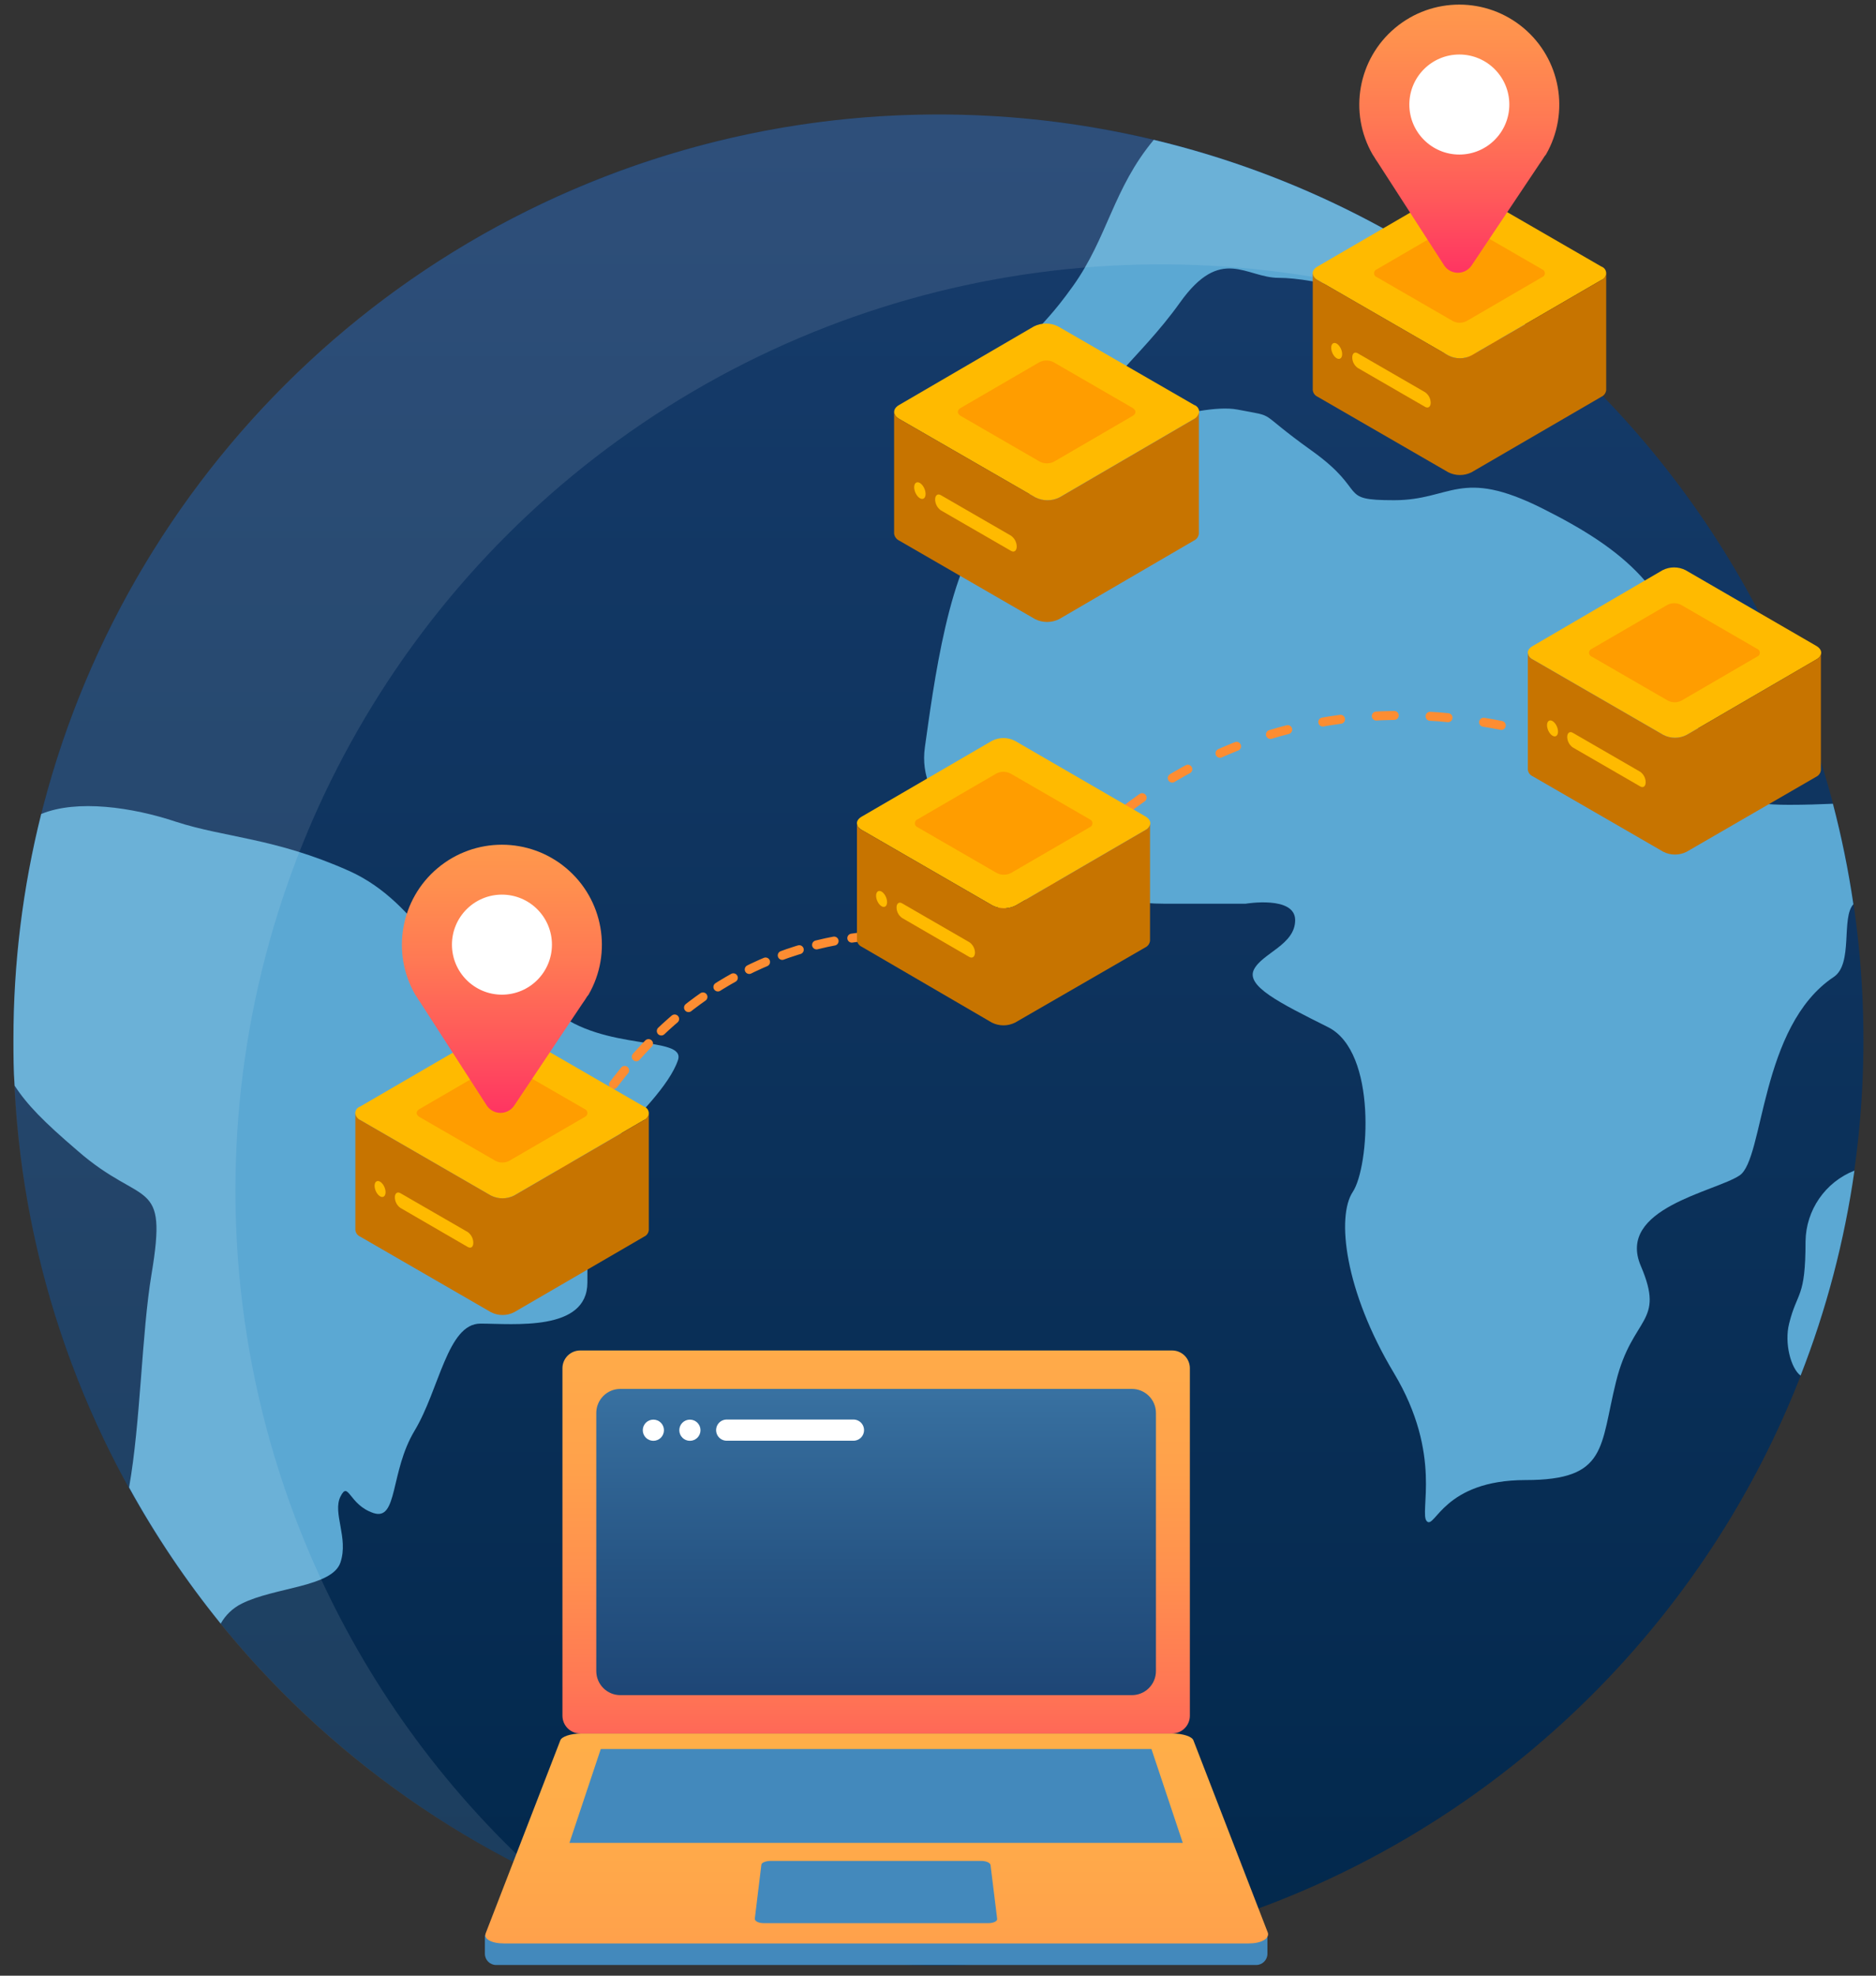 <?xml version="1.0" encoding="utf-8"?>
<svg width="209px" height="220px" viewbox="0 0 209 220" version="1.1" xmlns:xlink="http://www.w3.org/1999/xlink" xmlns="http://www.w3.org/2000/svg">
  <rect width="100%" height="100%" fill="#333333" stroke="none"/>
  <defs>
    <linearGradient x1="0.5" y1="1.102" x2="0.5" y2="-0.051" id="gradient_1">
      <stop offset="0" stop-color="#002649" />
      <stop offset="1" stop-color="#183D6D" />
    </linearGradient>
    <linearGradient x1="0.5" y1="1.059" x2="0.5" y2="-0.886" id="gradient_2">
      <stop offset="0" stop-color="#FF2A64" />
      <stop offset="0.03" stop-color="#FF3462" />
      <stop offset="0.17" stop-color="#FF595A" />
      <stop offset="0.31" stop-color="#FF7854" />
      <stop offset="0.46" stop-color="#FF904E" />
      <stop offset="0.62" stop-color="#FFA24B" />
      <stop offset="0.79" stop-color="#FFAC49" />
      <stop offset="1" stop-color="#FFAF48" />
    </linearGradient>
    <linearGradient x1="0.5" y1="1.443" x2="0.5" y2="-0.42" id="gradient_3">
      <stop offset="0" stop-color="#FF2A64" />
      <stop offset="0.03" stop-color="#FF3462" />
      <stop offset="0.17" stop-color="#FF595A" />
      <stop offset="0.31" stop-color="#FF7854" />
      <stop offset="0.46" stop-color="#FF904E" />
      <stop offset="0.62" stop-color="#FFA24B" />
      <stop offset="0.79" stop-color="#FFAC49" />
      <stop offset="1" stop-color="#FFAF48" />
    </linearGradient>
    <linearGradient x1="0.499" y1="2.896" x2="0.499" y2="-0.242" id="gradient_4">
      <stop offset="0" stop-color="#FF2A64" />
      <stop offset="0.03" stop-color="#FF3462" />
      <stop offset="0.17" stop-color="#FF595A" />
      <stop offset="0.31" stop-color="#FF7854" />
      <stop offset="0.46" stop-color="#FF904E" />
      <stop offset="0.62" stop-color="#FFA24B" />
      <stop offset="0.79" stop-color="#FFAC49" />
      <stop offset="1" stop-color="#FFAF48" />
    </linearGradient>
    <linearGradient x1="0.5" y1="1.456" x2="0.5" y2="-0.43" id="gradient_5">
      <stop offset="0" stop-color="#183D6D" />
      <stop offset="0.19" stop-color="#1C4373" />
      <stop offset="0.45" stop-color="#265483" />
      <stop offset="0.75" stop-color="#376F9F" />
      <stop offset="1" stop-color="#498DBC" />
    </linearGradient>
    <linearGradient x1="0.5" y1="1.06" x2="0.5" y2="-0.886" id="gradient_6">
      <stop offset="0" stop-color="#FF2A64" />
      <stop offset="0.03" stop-color="#FF3462" />
      <stop offset="0.17" stop-color="#FF595A" />
      <stop offset="0.31" stop-color="#FF7854" />
      <stop offset="0.46" stop-color="#FF904E" />
      <stop offset="0.62" stop-color="#FFA24B" />
      <stop offset="0.79" stop-color="#FFAC49" />
      <stop offset="1" stop-color="#FFAF48" />
    </linearGradient>
  </defs>
  <g id="CDN" transform="translate(0.5 0.5)">
    <path d="M103.05 206.1C159.963 206.1 206.1 159.963 206.1 103.05C206.1 46.137 159.963 0 103.05 0C46.137 0 0 46.137 0 103.05C0 159.963 46.137 206.1 103.05 206.1Z" transform="translate(1 12.25)" id="Oval" fill="url(#gradient_1)" fill-rule="evenodd" stroke="none" />
    <path d="M2.015 7.87C2.015 14.29 1.095 13.37 0.185 17.04C-0.365 19.22 0.385 22.04 1.465 22.83C4.339 15.477 6.352 7.816 7.465 0C4.219 1.274 2.066 4.384 2.015 7.87L2.015 7.87Z" transform="translate(198.635 129.85)" id="Path" fill="#5BA8D3" fill-rule="evenodd" stroke="none" />
    <path d="M36.43 84.218C37.35 81.468 35.52 78.718 36.43 76.888C37.34 75.058 37.35 77.797 40.1 78.718C42.85 79.638 41.93 74.138 44.69 69.547C47.45 64.957 48.35 57.627 52.02 57.627C55.69 57.627 63.94 58.547 63.94 53.047C63.94 47.547 63.94 40.208 66.69 37.458C69.44 34.708 73.11 31.038 74.03 28.288C74.95 25.538 65.78 27.367 60.27 22.788C54.76 18.207 53.85 18.198 51.1 19.117C48.35 20.038 45.6 10.867 37.35 7.198C29.1 3.528 23.6 3.528 18.09 1.738C13.27 0.128 7.09 -0.772 3.09 0.878C1.029 9.105 -0.009 17.556 6.28075e-05 26.038C6.28075e-05 27.747 6.28075e-05 29.448 0.13 31.128C1.51 33.248 3.34 35.127 7.13 38.367C14.47 44.788 17.22 41.127 15.38 52.127C14.28 58.718 14.17 68.608 12.88 75.868C15.827 81.217 19.244 86.293 23.09 91.037C23.626 90.074 24.442 89.296 25.43 88.808C29.1 86.968 35.52 86.968 36.43 84.218Z" transform="translate(1 89.263)" id="Path" fill="#5BA8D3" fill-rule="evenodd" stroke="none" />
    <path d="M96.367 74.05C86.277 74.05 87.197 70.38 85.367 60.3C83.537 50.22 78.037 45.63 68.867 41.04C59.697 36.45 58.777 40.13 52.357 40.13C45.937 40.13 49.607 39.21 43.187 34.62C36.767 30.03 39.547 30.93 34.927 30.04C30.307 29.15 20.257 33.71 19.337 30.96C18.417 28.21 23.927 24.54 28.507 18.12C33.087 11.7 35.847 15.37 39.507 15.37C43.167 15.37 53.257 17.2 57.837 23.62C60.997 28.03 65.837 25.51 68.327 21.72C55.994 11.209 41.348 3.766 25.587 0C21.057 5.43 20.457 10.86 16.587 16.28C12.007 22.7 12.007 19.95 12.917 24.54C13.827 29.13 18.427 33.71 17.507 34.62C16.587 35.53 12.007 39.21 7.417 42.88C2.827 46.55 0.997 61.22 0.087 67.63C-0.823 74.04 5.587 77.72 10.167 83.22C14.747 88.72 11.087 86.89 15.667 85.06C20.247 83.23 21.177 85.06 26.667 85.06L35.837 85.06C35.837 85.06 41.337 84.14 41.337 86.89C41.337 89.64 37.667 90.56 36.747 92.39C35.827 94.22 39.507 96.06 45.007 98.81C50.507 101.56 49.587 114.4 47.757 117.15C45.927 119.9 46.837 128.15 52.337 137.32C57.837 146.49 55.087 152.91 56.007 153.83C56.927 154.75 57.837 149.24 67.007 149.24C76.177 149.24 75.267 145.57 77.097 138.24C78.927 130.91 82.597 131.82 79.847 125.4C77.097 118.98 88.097 117.15 90.847 115.32C93.597 113.49 93.087 98.72 101.337 93.22C103.537 91.75 102.137 86.64 103.527 85.12C102.974 81.351 102.213 77.615 101.247 73.93C99.827 73.99 98.197 74.05 96.367 74.05Z" transform="translate(102.453 15.07)" id="Path" fill="#5BA8D3" fill-rule="evenodd" stroke="none" />
    <path d="M24.749 119.756C24.762 84.339 42.953 51.408 72.927 32.541C102.9 13.674 140.459 11.512 172.399 26.816C142.503 -0.372 99.477 -7.579 62.353 8.382C25.229 24.343 0.859 60.528 0.022 100.929C-0.814 141.33 22.038 178.492 58.469 195.976C36.968 176.473 24.719 148.785 24.749 119.756Z" transform="translate(0.981 12.244)" id="Path" fill="#FFFFFF" fill-opacity="0.1" fill-rule="evenodd" stroke="none" />
    <path d="M0.03 0.32C0.35 0.44 0.66 0.55 0.97 0.68" transform="translate(165.72 37.17)" id="Path" fill="none" fill-rule="evenodd" stroke="#FD8D32" stroke-width="1" stroke-linecap="round" stroke-linejoin="round" />
    <path d="M0 0C22.06 10.2 19.53 38.89 18.4 46.62" transform="translate(168.49 38.61)" id="Path" fill="none" fill-rule="evenodd" stroke="#FD8D32" stroke-width="1" stroke-linecap="round" stroke-linejoin="round" stroke-dasharray="1,96 1,96" />
    <path d="M1.08 0C0.97 0.64 0.9 1 0.9 1L0 0.57" transform="translate(185.67 86.19)" id="Path" fill="none" fill-rule="evenodd" stroke="#FD8D32" stroke-width="1" stroke-linecap="round" stroke-linejoin="round" />
    <path d="M71.47 6.711C27.85 -13.039 5 16.351 0 23.941" transform="translate(112.35 79.159)" id="Path" fill="none" fill-rule="evenodd" stroke="#FD8D32" stroke-width="1" stroke-linecap="round" stroke-linejoin="round" stroke-dasharray="2,04 2,04" />
    <path d="M0.755 0.14C0.415 0.69 0.245 1 0.245 1L0.245 0" transform="translate(111.045 103.86)" id="Path" fill="none" fill-rule="evenodd" stroke="#FD8D32" stroke-width="1" stroke-linecap="round" stroke-linejoin="round" />
    <path d="M1.31 62.933L0 26.383C15.75 -3.017 47.8 -0.557 56 0.603" transform="translate(109.87 38.897)" id="Path" fill="none" fill-rule="evenodd" stroke="#FD8D32" stroke-width="1" stroke-linecap="round" stroke-linejoin="round" stroke-dasharray="1,99 1,99" />
    <path d="M0 0.35L1 0.53L0 0.65" transform="translate(166.88 39.3)" id="Path" fill="none" fill-rule="evenodd" stroke="#FD8D32" stroke-width="1" stroke-linecap="round" stroke-linejoin="round" />
    <path d="M53 0C20.32 6.18 3.27 52.69 0 62.67" transform="translate(111.92 40.27)" id="Path" fill="none" fill-rule="evenodd" stroke="#FD8D32" stroke-width="1" stroke-linecap="round" stroke-linejoin="round" stroke-dasharray="1,97 1,97" />
    <path d="M1.3 0.025C1.1 0.645 1 0.975 1 0.975L0 0.765" transform="translate(110.29 103.845)" id="Path" fill="none" fill-rule="evenodd" stroke="#FD8D32" stroke-width="1" stroke-linecap="round" stroke-linejoin="round" />
    <path d="M47 0.691C15.9 -4.479 3 20.821 0 28.011" transform="translate(61.34 103.559)" id="Path" fill="none" fill-rule="evenodd" stroke="#FD8D32" stroke-width="1" stroke-linecap="round" stroke-linejoin="round" stroke-dasharray="2 2" />
    <path d="M1.24 0C1.01 0.6 0.9 0.93 0.9 0.93C0.9 0.93 0.57 1.07 0 1.36" transform="translate(59.76 132.5)" id="Path" fill="none" fill-rule="evenodd" stroke="#FD8D32" stroke-width="1" stroke-linecap="round" stroke-linejoin="round" />
    <path d="M16.9 0C11.57 3.24 0 12.65 0 33.18C0 55.46 18.91 62.51 25.1 64.18" transform="translate(41.1 134.82)" id="Path" fill="none" fill-rule="evenodd" stroke="#FD8D32" stroke-width="1" stroke-linecap="round" stroke-linejoin="round" stroke-dasharray="1,98 1,98" />
    <path d="M0 0.39C0.62 0.55 1 0.61 1 0.61" transform="translate(67.17 198.88)" id="Path" fill="none" fill-rule="evenodd" stroke="#FD8D32" stroke-width="1" stroke-linecap="round" stroke-linejoin="round" />
    <g id="Group" transform="translate(39 93)">
      <path d="M32.162 8.718C32.485 8.825 32.704 9.127 32.704 9.468C32.704 9.808 32.485 10.111 32.162 10.218L17.692 18.628C16.877 19.038 15.916 19.038 15.102 18.628L0.542 10.218C0.218 10.111 0 9.808 0 9.468C0 9.127 0.218 8.825 0.542 8.718L15.012 0.308C15.826 -0.103 16.787 -0.103 17.602 0.308L32.162 8.718Z" transform="translate(0.078 21.002)" id="Path" fill="#FFBA00" fill-rule="evenodd" stroke="none" />
      <path d="M18.721 5.07C18.905 5.139 19.026 5.315 19.026 5.51C19.026 5.706 18.905 5.882 18.721 5.95L10.301 10.84C9.827 11.081 9.266 11.081 8.791 10.84L0.311 5.95C-0.099 5.7 -0.109 5.31 0.311 5.07L8.731 0.18C9.206 -0.06 9.767 -0.06 10.241 0.18L18.721 5.07Z" transform="translate(6.919 24.93)" id="Path" fill="#FF9D00" fill-rule="evenodd" stroke="none" />
      <path d="M32.16 0.76L17.69 9.17C16.875 9.58 15.915 9.58 15.1 9.17L0.54 0.76C0.235 0.623 0.029 0.333 0 0L0 13C0.032 13.332 0.243 13.62 0.55 13.75L15.11 22.16C15.92 22.575 16.88 22.575 17.69 22.16L32.16 13.75C32.46 13.621 32.664 13.336 32.69 13.01L32.69 0.01C32.658 0.336 32.456 0.621 32.16 0.76Z" transform="translate(0.09 30.46)" id="Path" fill="#C77400" fill-rule="evenodd" stroke="none" />
      <path d="M8.13 6.07L0.61 1.71C0.233 1.438 0.007 1.004 0 0.54L0 0.54C0 0.09 0.27 -0.12 0.61 0.07L8.13 4.41C8.503 4.685 8.728 5.117 8.74 5.58L8.74 5.58C8.74 6.05 8.51 6.26 8.13 6.07Z" transform="translate(4.49 39.29)" id="Path" fill="#FFBA00" fill-rule="evenodd" stroke="none" />
      <path d="M0.53 1.88C0.823 1.88 1.06 1.459 1.06 0.94C1.06 0.421 0.823 0 0.53 0C0.237 0 0 0.421 0 0.94C0 1.459 0.237 1.88 0.53 1.88Z" transform="matrix(0.92 -0.392 0.392 0.92 1.987 38.242)" id="Oval" fill="#FFBA00" fill-rule="evenodd" stroke="none" />
      <path d="M20.796 16.697L20.796 16.697C23.491 12.015 22.437 6.074 18.297 2.603C14.157 -0.868 8.124 -0.868 3.984 2.603C-0.156 6.074 -1.209 12.015 1.486 16.697L1.486 16.697L1.676 16.977C1.786 17.17 1.906 17.357 2.036 17.537L9.486 29.087C9.831 29.573 10.39 29.861 10.986 29.861C11.582 29.861 12.14 29.573 12.486 29.087L20.086 17.727C20.276 17.457 20.466 17.187 20.636 16.897L20.796 16.697Z" transform="translate(5.274 0.563)" id="Path" fill="url(#gradient_2)" fill-rule="evenodd" stroke="none" />
      <path d="M5.57 11.14C8.646 11.14 11.14 8.646 11.14 5.57C11.14 2.494 8.646 0 5.57 0C2.494 0 0 2.494 0 5.57C0 8.646 2.494 11.14 5.57 11.14Z" transform="translate(10.85 6.12)" id="Oval" fill="#FFFFFF" fill-rule="evenodd" stroke="none" />
    </g>
    <g id="Group" transform="translate(94 81)">
      <path d="M32.154 8.735C32.864 9.155 32.874 9.825 32.154 10.235L17.694 18.645C16.88 19.06 15.917 19.06 15.104 18.645L0.544 10.235C-0.176 9.825 -0.186 9.155 0.544 8.745L15.034 0.315C15.842 -0.105 16.805 -0.105 17.614 0.315L32.154 8.735Z" transform="translate(0.966 0.685)" id="Path" fill="#FFBA00" fill-rule="evenodd" stroke="none" />
      <path d="M19.457 5.277C19.653 5.343 19.784 5.526 19.784 5.732C19.784 5.938 19.653 6.121 19.457 6.187L10.697 11.277C10.207 11.526 9.627 11.526 9.137 11.277L0.327 6.187C0.132 6.121 0 5.938 0 5.732C0 5.526 0.132 5.343 0.327 5.277L9.087 0.187C9.577 -0.062 10.157 -0.062 10.647 0.187L19.457 5.277Z" transform="translate(7.423 4.443)" id="Path" fill="#FF9D00" fill-rule="evenodd" stroke="none" />
      <path d="M32.15 0.75L17.69 9.16C16.877 9.575 15.914 9.575 15.1 9.16L0.54 0.75C0.236 0.619 0.028 0.33 0 0L0 13C0.029 13.332 0.235 13.623 0.54 13.76L15.03 22.2C15.845 22.61 16.805 22.61 17.62 22.2L32.12 13.83C32.416 13.691 32.618 13.406 32.65 13.08L32.65 0.08C32.605 0.373 32.418 0.624 32.15 0.75L32.15 0.75Z" transform="translate(0.97 10.17)" id="Path" fill="#C77400" fill-rule="evenodd" stroke="none" />
      <path d="M8.11 6.046L0.62 1.706C0.238 1.437 0.008 1.003 0 0.536L0 0.536C0 0.086 0.28 -0.124 0.62 0.076L8.13 4.416C8.509 4.685 8.736 5.121 8.74 5.586L8.74 5.586C8.72 6.036 8.45 6.236 8.11 6.046Z" transform="translate(5.38 19.014)" id="Path" fill="#FFBA00" fill-rule="evenodd" stroke="none" />
      <path d="M0.53 1.88C0.823 1.88 1.06 1.459 1.06 0.94C1.06 0.421 0.823 0 0.53 0C0.237 0 0 0.421 0 0.94C0 1.459 0.237 1.88 0.53 1.88Z" transform="matrix(0.92 -0.392 0.392 0.92 2.859 17.942)" id="Oval" fill="#FFBA00" fill-rule="evenodd" stroke="none" />
    </g>
    <g id="Group" transform="translate(169 62)">
      <path d="M32.154 8.745C32.864 9.165 32.874 9.835 32.154 10.245L17.694 18.655C16.881 19.075 15.916 19.075 15.104 18.655L0.544 10.245C-0.176 9.835 -0.186 9.165 0.544 8.755L15.004 0.315C15.816 -0.105 16.782 -0.105 17.594 0.315L32.154 8.745Z" transform="translate(0.706 0.685)" id="Path" fill="#FFBA00" fill-rule="evenodd" stroke="none" />
      <path d="M18.72 5.08C18.906 5.144 19.031 5.319 19.031 5.515C19.031 5.712 18.906 5.887 18.72 5.95L10.29 10.85C9.819 11.091 9.262 11.091 8.79 10.85L0.31 5.95C0.125 5.887 0 5.712 0 5.515C0 5.319 0.125 5.144 0.31 5.08L8.74 0.18C9.215 -0.06 9.776 -0.06 10.25 0.18L18.72 5.08Z" transform="translate(7.53 4.67)" id="Path" fill="#FF9D00" fill-rule="evenodd" stroke="none" />
      <path d="M32.15 0.75L17.69 9.16C16.878 9.58 15.912 9.58 15.1 9.16L0.54 0.75C0.237 0.617 0.03 0.33 0 0L0 13C0.029 13.332 0.235 13.623 0.54 13.76L15.1 22.17C15.915 22.58 16.875 22.58 17.69 22.17L32.12 13.82C32.416 13.681 32.618 13.396 32.65 13.07L32.65 0.07C32.608 0.366 32.42 0.622 32.15 0.75L32.15 0.75Z" transform="translate(0.71 10.18)" id="Path" fill="#C77400" fill-rule="evenodd" stroke="none" />
      <path d="M8.13 6.046L0.62 1.706C0.238 1.437 0.008 1.003 0 0.536L0 0.536C0 0.086 0.28 -0.124 0.62 0.076L8.13 4.416C8.509 4.685 8.736 5.121 8.74 5.586L8.74 5.586C8.74 6.036 8.47 6.246 8.13 6.046Z" transform="translate(5.1 19.024)" id="Path" fill="#FFBA00" fill-rule="evenodd" stroke="none" />
      <path d="M0.53 1.88C0.823 1.88 1.06 1.459 1.06 0.94C1.06 0.421 0.823 0 0.53 0C0.237 0 0 0.421 0 0.94C0 1.459 0.237 1.88 0.53 1.88Z" transform="matrix(0.92 -0.392 0.392 0.92 2.607 17.954)" id="Oval" fill="#FFBA00" fill-rule="evenodd" stroke="none" />
    </g>
    <path d="M0 0L87.18 0L87.18 2.06C87.18 2.75 86.62 3.31 85.93 3.31L1.25 3.31C0.56 3.31 7.10543e-15 2.75 7.10543e-15 2.06L0 0Z" transform="translate(53.52 215)" id="Path" fill="#4389BC" fill-rule="evenodd" stroke="none" />
    <path d="M1.979 0L67.921 0Q68.018 0 68.115 0.01Q68.212 0.019 68.307 0.038Q68.402 0.057 68.496 0.085Q68.588 0.113 68.678 0.151Q68.768 0.188 68.854 0.234Q68.94 0.28 69.02 0.334Q69.101 0.388 69.177 0.449Q69.252 0.511 69.32 0.58Q69.389 0.648 69.451 0.724Q69.513 0.799 69.567 0.88Q69.621 0.96 69.666 1.046Q69.712 1.132 69.749 1.222Q69.787 1.311 69.815 1.405Q69.843 1.498 69.862 1.593Q69.881 1.688 69.891 1.785Q69.9 1.882 69.9 1.979L69.9 40.671Q69.9 40.768 69.891 40.865Q69.881 40.962 69.862 41.057Q69.843 41.152 69.815 41.245Q69.787 41.339 69.749 41.428Q69.712 41.518 69.666 41.604Q69.621 41.69 69.567 41.77Q69.513 41.851 69.451 41.926Q69.389 42.002 69.32 42.07Q69.252 42.139 69.177 42.201Q69.101 42.263 69.02 42.316Q68.94 42.37 68.854 42.416Q68.768 42.462 68.678 42.499Q68.588 42.537 68.496 42.565Q68.402 42.593 68.307 42.612Q68.212 42.631 68.115 42.641Q68.018 42.65 67.921 42.65L1.979 42.65Q1.882 42.65 1.785 42.641Q1.688 42.631 1.593 42.612Q1.498 42.593 1.405 42.565Q1.311 42.537 1.222 42.499Q1.132 42.462 1.046 42.416Q0.96 42.37 0.88 42.316Q0.799 42.263 0.724 42.201Q0.648 42.139 0.58 42.07Q0.511 42.002 0.449 41.926Q0.388 41.851 0.334 41.77Q0.28 41.69 0.234 41.604Q0.188 41.518 0.151 41.428Q0.113 41.339 0.085 41.245Q0.057 41.152 0.038 41.057Q0.019 40.962 0.01 40.865Q0 40.768 0 40.671L0 1.979Q0 1.882 0.01 1.785Q0.019 1.688 0.038 1.593Q0.057 1.498 0.085 1.405Q0.113 1.311 0.151 1.222Q0.188 1.132 0.234 1.046Q0.28 0.96 0.334 0.88Q0.388 0.799 0.449 0.724Q0.511 0.648 0.58 0.58Q0.648 0.511 0.724 0.449Q0.799 0.388 0.88 0.334Q0.96 0.28 1.046 0.234Q1.132 0.188 1.222 0.151Q1.311 0.113 1.405 0.085Q1.498 0.057 1.593 0.038Q1.688 0.019 1.785 0.01Q1.882 0 1.979 0L1.979 0Z" transform="translate(62.16 149.88)" id="Rectangle" fill="url(#gradient_3)" fill-rule="evenodd" stroke="none" />
    <path d="M85.054 23.37L2.054 23.37C0.674 23.37 -0.236 22.85 0.054 22.21L8.364 0.74C8.524 0.33 9.534 0 10.624 0L76.624 0C77.714 0 78.724 0.33 78.884 0.74L87.194 22.21C87.334 22.85 86.434 23.37 85.054 23.37Z" transform="translate(53.566 192.54)" id="Path" fill="url(#gradient_4)" fill-rule="evenodd" stroke="none" />
    <path d="M68.33 10.45L0 10.45L3.49 0L64.84 0L68.33 10.45L68.33 10.45Z" transform="translate(62.94 194.26)" id="Path" fill="#4389BC" fill-rule="evenodd" stroke="none" />
    <path d="M26 6.93L1 6.93C0.41 6.93 0 6.71 0 6.44L0.73 0.44C0.73 0.19 1.23 0 1.79 0L25.2 0C25.76 0 26.2 0.19 26.26 0.44L27 6.44C27.05 6.71 26.6 6.93 26 6.93Z" transform="translate(83.59 206.72)" id="Path" fill="#4389BC" fill-rule="evenodd" stroke="none" />
    <path d="M2.679 0L59.671 0Q59.803 0 59.934 0.013Q60.065 0.026 60.194 0.051Q60.323 0.077 60.449 0.115Q60.575 0.154 60.696 0.204Q60.818 0.254 60.934 0.316Q61.05 0.378 61.159 0.451Q61.269 0.525 61.37 0.608Q61.472 0.692 61.565 0.785Q61.658 0.878 61.742 0.979Q61.825 1.081 61.898 1.191Q61.972 1.3 62.034 1.416Q62.096 1.532 62.146 1.654Q62.196 1.775 62.235 1.901Q62.273 2.027 62.298 2.156Q62.324 2.285 62.337 2.416Q62.35 2.547 62.35 2.679L62.35 31.421Q62.35 31.553 62.337 31.684Q62.324 31.815 62.298 31.944Q62.273 32.073 62.235 32.199Q62.196 32.325 62.146 32.446Q62.096 32.568 62.034 32.684Q61.972 32.8 61.898 32.909Q61.825 33.019 61.742 33.12Q61.658 33.222 61.565 33.315Q61.472 33.408 61.37 33.492Q61.269 33.575 61.159 33.648Q61.05 33.722 60.934 33.784Q60.818 33.846 60.696 33.896Q60.575 33.946 60.449 33.985Q60.323 34.023 60.194 34.048Q60.065 34.074 59.934 34.087Q59.803 34.1 59.671 34.1L2.679 34.1Q2.547 34.1 2.416 34.087Q2.285 34.074 2.156 34.048Q2.027 34.023 1.901 33.985Q1.775 33.946 1.654 33.896Q1.532 33.846 1.416 33.784Q1.3 33.722 1.191 33.648Q1.081 33.575 0.979 33.492Q0.878 33.408 0.785 33.315Q0.692 33.222 0.608 33.12Q0.525 33.019 0.451 32.909Q0.378 32.8 0.316 32.684Q0.254 32.568 0.204 32.446Q0.154 32.325 0.115 32.199Q0.077 32.073 0.051 31.944Q0.026 31.815 0.013 31.684Q0 31.553 0 31.421L0 2.679Q0 2.547 0.013 2.416Q0.026 2.285 0.051 2.156Q0.077 2.027 0.115 1.901Q0.154 1.775 0.204 1.654Q0.254 1.532 0.316 1.416Q0.378 1.3 0.451 1.191Q0.525 1.081 0.608 0.979Q0.692 0.878 0.785 0.785Q0.878 0.692 0.979 0.608Q1.081 0.525 1.191 0.451Q1.3 0.378 1.416 0.316Q1.532 0.254 1.654 0.204Q1.775 0.154 1.901 0.115Q2.027 0.077 2.156 0.051Q2.285 0.026 2.416 0.013Q2.547 0 2.679 0Z" transform="translate(65.93 154.16)" id="Rectangle" fill="url(#gradient_5)" fill-rule="evenodd" stroke="none" />
    <path d="M1.18 2.36C1.832 2.36 2.36 1.832 2.36 1.18C2.36 0.528 1.832 0 1.18 0C0.528 0 0 0.528 0 1.18C0 1.832 0.528 2.36 1.18 2.36Z" transform="translate(71.11 157.58)" id="Oval" fill="#FFFFFF" fill-rule="evenodd" stroke="none" />
    <path d="M1.18 2.36C1.832 2.36 2.36 1.832 2.36 1.18C2.36 0.528 1.832 0 1.18 0C0.528 0 0 0.528 0 1.18C0 1.832 0.528 2.36 1.18 2.36Z" transform="translate(75.18 157.58)" id="Oval" fill="#FFFFFF" fill-rule="evenodd" stroke="none" />
    <path d="M1.179 0L15.301 0Q15.359 0 15.417 0.006Q15.474 0.011 15.531 0.023Q15.588 0.034 15.643 0.051Q15.699 0.068 15.752 0.09Q15.806 0.112 15.857 0.139Q15.908 0.167 15.956 0.199Q16.004 0.231 16.049 0.268Q16.094 0.304 16.135 0.345Q16.176 0.386 16.212 0.431Q16.249 0.476 16.281 0.524Q16.314 0.572 16.341 0.623Q16.368 0.674 16.39 0.728Q16.412 0.781 16.429 0.837Q16.446 0.892 16.457 0.949Q16.469 1.006 16.474 1.063Q16.48 1.121 16.48 1.179L16.48 1.181Q16.48 1.239 16.474 1.297Q16.469 1.354 16.457 1.411Q16.446 1.468 16.429 1.523Q16.412 1.579 16.39 1.632Q16.368 1.686 16.341 1.737Q16.314 1.788 16.281 1.836Q16.249 1.884 16.212 1.929Q16.176 1.974 16.135 2.015Q16.094 2.056 16.049 2.092Q16.004 2.129 15.956 2.161Q15.908 2.193 15.857 2.221Q15.806 2.248 15.752 2.27Q15.699 2.292 15.643 2.309Q15.588 2.326 15.531 2.337Q15.474 2.349 15.417 2.354Q15.359 2.36 15.301 2.36L1.179 2.36Q1.121 2.36 1.063 2.354Q1.006 2.349 0.949 2.337Q0.892 2.326 0.837 2.309Q0.781 2.292 0.728 2.27Q0.674 2.248 0.623 2.221Q0.572 2.193 0.524 2.161Q0.476 2.129 0.431 2.092Q0.386 2.056 0.345 2.015Q0.304 1.974 0.268 1.929Q0.231 1.884 0.199 1.836Q0.167 1.788 0.139 1.737Q0.112 1.686 0.09 1.632Q0.068 1.579 0.051 1.523Q0.034 1.468 0.023 1.411Q0.011 1.354 0.006 1.297Q0 1.239 0 1.181L0 1.179Q0 1.121 0.006 1.063Q0.011 1.006 0.023 0.949Q0.034 0.892 0.051 0.837Q0.068 0.781 0.09 0.728Q0.112 0.674 0.139 0.623Q0.167 0.572 0.199 0.524Q0.231 0.476 0.268 0.431Q0.304 0.386 0.345 0.345Q0.386 0.304 0.431 0.268Q0.476 0.231 0.524 0.199Q0.572 0.167 0.623 0.139Q0.674 0.112 0.728 0.09Q0.781 0.068 0.837 0.051Q0.892 0.034 0.949 0.023Q1.006 0.011 1.063 0.006Q1.121 0 1.179 0Z" transform="translate(79.28 157.57)" id="Rectangle" fill="#FFFFFF" fill-rule="evenodd" stroke="none" />
    <g id="Group" transform="translate(145 0)">
      <path d="M32.16 8.725C32.483 8.832 32.702 9.134 32.702 9.475C32.702 9.816 32.483 10.118 32.16 10.225L17.69 18.625C16.878 19.045 15.912 19.045 15.1 18.625L0.54 10.225C-0.18 9.805 -0.18 9.135 0.54 8.725L15.01 0.315C15.822 -0.105 16.788 -0.105 17.6 0.315L32.16 8.725Z" transform="translate(0.74 20.455)" id="Path" fill="#FFBA00" fill-rule="evenodd" stroke="none" />
      <path d="M18.72 5.08C18.906 5.144 19.031 5.319 19.031 5.515C19.031 5.712 18.906 5.887 18.72 5.95L10.3 10.85C9.826 11.091 9.265 11.091 8.79 10.85L0.31 5.95C0.125 5.887 0 5.712 0 5.515C0 5.319 0.125 5.144 0.31 5.08L8.73 0.18C9.205 -0.06 9.766 -0.06 10.24 0.18L18.72 5.08Z" transform="translate(7.58 24.41)" id="Path" fill="#FF9D00" fill-rule="evenodd" stroke="none" />
      <path d="M32.16 0.76L17.69 9.16C16.878 9.58 15.912 9.58 15.1 9.16L0.54 0.76C0.237 0.622 0.031 0.332 0 0L0 13C0.029 13.332 0.235 13.623 0.54 13.76L15.1 22.17C15.915 22.58 16.875 22.58 17.69 22.17L32.16 13.76C32.454 13.623 32.654 13.342 32.69 13.02L32.69 0.02C32.654 0.342 32.454 0.623 32.16 0.76Z" transform="translate(0.75 29.92)" id="Path" fill="#C77400" fill-rule="evenodd" stroke="none" />
      <path d="M8.12 6.046L0.61 1.706C0.231 1.436 0.004 1.001 0 0.536L0 0.536C0 0.086 0.27 -0.124 0.61 0.076L8.12 4.416C8.502 4.684 8.732 5.119 8.74 5.586L8.74 5.586C8.74 6.036 8.46 6.236 8.12 6.046Z" transform="translate(5.15 38.764)" id="Path" fill="#FFBA00" fill-rule="evenodd" stroke="none" />
      <path d="M0.53 1.879C0.822 1.879 1.059 1.458 1.059 0.939C1.059 0.421 0.822 0 0.53 0C0.237 0 0 0.421 0 0.939C0 1.458 0.237 1.879 0.53 1.879Z" transform="matrix(0.921 -0.39 0.39 0.921 2.562 37.919)" id="Oval" fill="#FFBA00" fill-rule="evenodd" stroke="none" />
      <path d="M20.796 16.697L20.796 16.697C23.491 12.015 22.437 6.074 18.297 2.603C14.157 -0.868 8.124 -0.868 3.984 2.603C-0.156 6.074 -1.209 12.015 1.486 16.697L1.486 16.697L1.676 16.987C1.786 17.18 1.906 17.366 2.036 17.547L9.486 29.087C9.831 29.573 10.39 29.861 10.986 29.861C11.582 29.861 12.14 29.573 12.486 29.087L20.086 17.727C20.276 17.457 20.466 17.177 20.636 16.897L20.796 16.697Z" transform="translate(5.934 0.013)" id="Path" fill="url(#gradient_6)" fill-rule="evenodd" stroke="none" />
      <path d="M5.57 11.14C8.646 11.14 11.14 8.646 11.14 5.57C11.14 2.494 8.646 0 5.57 0C2.494 0 0 2.494 0 5.57C0 8.646 2.494 11.14 5.57 11.14Z" transform="translate(11.51 5.57)" id="Oval" fill="#FFFFFF" fill-rule="evenodd" stroke="none" />
    </g>
    <g id="Group" transform="translate(99 35)">
      <path d="M33.416 9.061C33.754 9.171 33.983 9.486 33.983 9.841C33.983 10.196 33.754 10.511 33.416 10.621L18.416 19.361C17.57 19.785 16.573 19.785 15.726 19.361L0.566 10.621C-0.184 10.191 -0.194 9.491 0.566 9.061L15.566 0.321C16.415 -0.107 17.417 -0.107 18.266 0.321L33.416 9.061Z" transform="translate(0.114 0.529)" id="Path" fill="#FFBA00" fill-rule="evenodd" stroke="none" />
      <path d="M19.46 5.277C19.89 5.527 19.9 5.927 19.46 6.177L10.71 11.267C10.216 11.517 9.634 11.517 9.14 11.267L0.33 6.177C-0.11 5.927 -0.11 5.527 0.33 5.277L9.09 0.187C9.584 -0.062 10.166 -0.062 10.66 0.187L19.46 5.277Z" transform="translate(7.21 4.643)" id="Path" fill="#FF9D00" fill-rule="evenodd" stroke="none" />
      <path d="M33.43 0.79L18.43 9.53C17.584 9.955 16.586 9.955 15.74 9.53L0.57 0.79C0.256 0.643 0.04 0.344 0 0L0 13.55C0.04 13.894 0.256 14.193 0.57 14.34L15.7 23.08C16.546 23.505 17.544 23.505 18.39 23.08L33.39 14.34C33.703 14.204 33.917 13.909 33.95 13.57L33.95 0.02C33.914 0.346 33.719 0.634 33.43 0.79Z" transform="translate(0.11 10.36)" id="Path" fill="#C77400" fill-rule="evenodd" stroke="none" />
      <path d="M8.45 6.28L0.64 1.77C0.246 1.492 0.008 1.042 0 0.56L0 0.56C0 0.09 0.29 -0.13 0.64 0.08L8.45 4.59C8.844 4.868 9.082 5.317 9.09 5.8L9.09 5.8C9.09 6.27 8.8 6.49 8.45 6.28Z" transform="translate(4.68 19.56)" id="Path" fill="#FFBA00" fill-rule="evenodd" stroke="none" />
      <path d="M0.55 1.96C0.854 1.96 1.1 1.521 1.1 0.98C1.1 0.439 0.854 0 0.55 0C0.246 0 0 0.439 0 0.98C0 1.521 0.246 1.96 0.55 1.96Z" transform="matrix(0.92 -0.392 0.392 0.92 2.092 18.445)" id="Oval" fill="#FFBA00" fill-rule="evenodd" stroke="none" />
    </g>
  </g>
</svg>